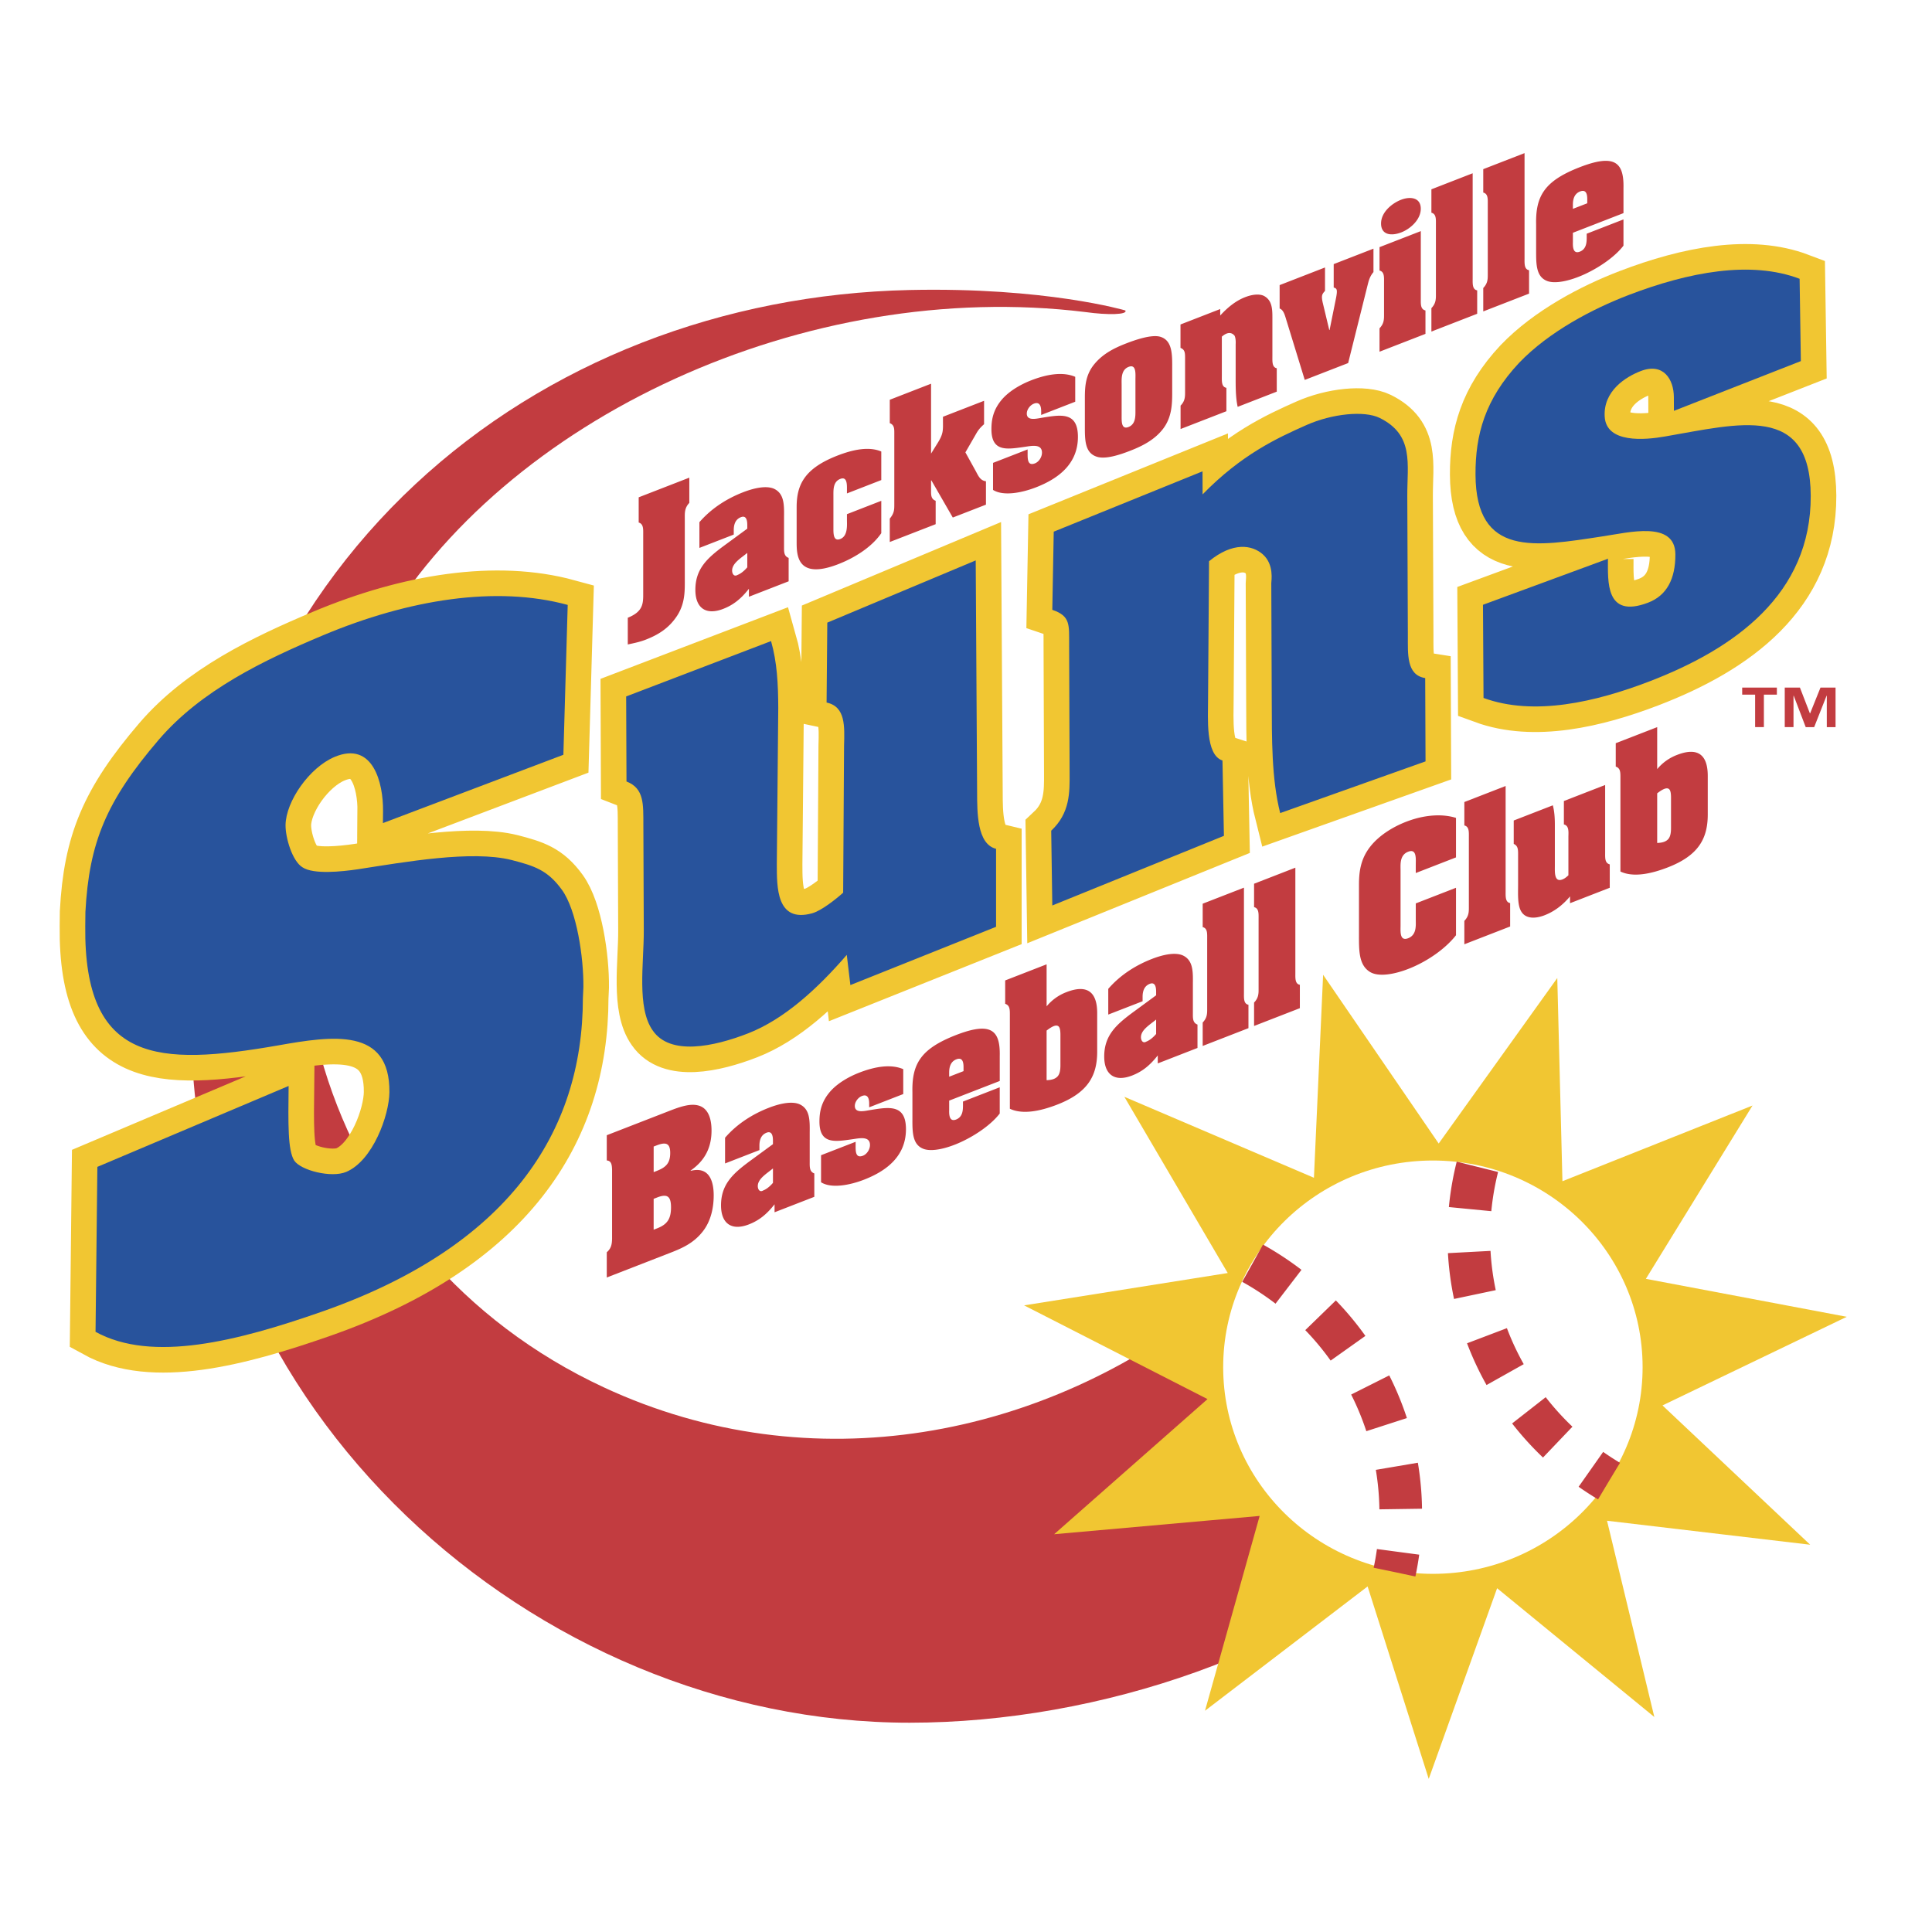 <svg xmlns="http://www.w3.org/2000/svg" width="2500" height="2500" viewBox="0 0 192.756 192.756"><path fill-rule="evenodd" clip-rule="evenodd" fill="#fff" d="M0 0h192.756v192.756H0V0z"/><path d="M121.254 129.791c-17.041 13.732-40.297 18.264-61.019 8.621-28.173-13.111-38.777-46.916-22.447-75.16C50.33 41.56 80.598 27.73 108.28 31.133c2.268.319 4.264.266 3.994-.16 0 0-7.934-2.34-21.532-2.039-37.144.823-70.51 26.943-71.633 71.877-.992 39.686 34.219 71.064 71.633 71.064 19.045 0 39.836-7.119 52.667-19.285-4.057-9.149-14.229-16.807-22.155-22.799z" fill-rule="evenodd" clip-rule="evenodd" fill="#c23c40"/><path fill-rule="evenodd" clip-rule="evenodd" fill="#f1c632" d="M174.848 110.299l-10.639 17.291 20.043 3.787-18.385 8.842 14.735 13.898-20.268-2.392 4.719 19.58-15.686-12.848-6.822 19.022-6.098-19.2-16.224 12.403 5.453-19.438-20.504 1.826 15.303-13.482-18.301-9.352 20.318-3.226-10.314-17.582 18.914 8.078.916-20.252 11.531 16.836 11.832-16.512.514 20.272 18.963-7.551z"/><path d="M142.961 115.785c11.555 0 20.922 9.23 20.922 20.619s-9.367 20.619-20.922 20.619c-11.557 0-20.924-9.23-20.924-20.619s9.367-20.619 20.924-20.619z" fill-rule="evenodd" clip-rule="evenodd" fill="#fff"/><path d="M147.4 116.416a28.402 28.402 0 0 0-.67 3.662c-1.32 11.449 4.416 22.084 13.799 27.689m-35.554-21.736a29.381 29.381 0 0 1 3.234 2.088c9.277 6.895 13.166 18.215 10.924 28.725" fill="none" stroke="#c23c40" stroke-width="4.254" stroke-miterlimit="2.613" stroke-dasharray="4.285,4.285"/><path d="M62.634 61.632c1.539-.614 1.539-1.426 1.539-2.419V53.35c0-.53.046-1.078-.451-1.216v-2.517l5.051-1.962v2.517c-.498.524-.451 1.036-.451 1.566v5.929c0 1.192.062 2.46-.746 3.734-.854 1.326-1.989 1.966-3.171 2.425-.59.229-1.181.343-1.771.473v-2.667zM74.556 56.603c-.34.396-.679.645-.988.765-.324.192-.524-.111-.524-.442 0-.729.864-1.23 1.513-1.763v1.44h-.001zm.161 2.935l3.966-1.541v-2.335c-.506-.184-.459-.683-.459-1.229v-2.915c.015-1.215 0-2.302-1.026-2.765-.823-.342-2.083-.019-3.061.361-1.52.591-3.101 1.537-4.357 2.985v2.567l3.427-1.331v-.431c0-.513.124-1.075.713-1.304.513-.199.637.267.637.78v.364l-2.358 1.728c-1.641 1.217-2.822 2.289-2.822 4.375 0 1.838 1.072 2.564 2.782 1.9 1.011-.393 1.777-1.005 2.56-2.005v.796h-.002zM84.5 48.897c0-.497.046-1.393-.667-1.115-.698.271-.683 1.043-.683 1.574v3.329c0 .53-.015 1.364.683 1.092.776-.301.667-1.402.667-1.932v-.546l3.426-1.332v3.229c-1.039 1.513-2.868 2.539-4.28 3.087-4.148 1.611-4.164-.949-4.164-2.208v-3.478c0-2.219.762-3.856 4.071-5.143 1.535-.597 3.133-.936 4.373-.407v2.849L84.5 49.228v-.331zM92.893 45.255l.665-1.07c.585-.939.522-1.28.522-2.19v-.414l4.101-1.593v2.335c-.123.115-.465.396-.73.847l-1.133 1.964 1.026 1.854c.248.45.434.957 1.025 1.026v2.335l-3.309 1.286-2.136-3.708-.031.012v.828c0 .563-.047 1.012.459 1.196v2.335l-4.578 1.778v-2.335c.466-.562.451-.92.451-1.483v-6.84c0-.563.047-1.012-.451-1.199v-2.335l4.119-1.601v6.972zM102.527 45.088c0 .597-.062 1.449.732 1.141.389-.151.699-.62.699-1.067 0-.943-1.121-.658-1.762-.574-1.756.252-3.281.513-3.281-1.773 0-1.093.25-2.067 1.135-3.057.777-.849 1.914-1.456 2.826-1.81 1.545-.601 3.145-.89 4.4-.352v2.484l-3.398 1.321v-.381c0-.48-.139-.973-.725-.746-.385.15-.709.59-.709.988 0 .745.934.515 1.451.429 1.912-.312 3.65-.656 3.65 1.894 0 2.716-1.973 4.178-4.18 5.035-1.383.538-3.248.915-4.289.26v-2.699l3.449-1.341v.248h.002zM111.906 38.431c0-.58-.094-1.521.697-1.828.789-.307.68.729.68 1.292v3.014c0 .562.047 1.406-.695 1.694-.729.283-.682-.596-.682-1.159v-3.013zm5.045-1.994c0-1.325-.078-2.553-1.258-2.856-.855-.198-2.348.299-3.338.684-1.102.428-2.299.992-3.186 2.082-.916 1.119-.932 2.35-.932 3.476v2.716c0 1.375 0 2.65 1.197 3.03.854.281 2.285-.193 3.291-.583 1.117-.434 2.422-1.041 3.309-2.196.885-1.156.916-2.476.916-3.636v-2.717h.001zM121.74 31.48c1.006-1.103 1.883-1.626 2.66-1.895.76-.262 1.428-.257 1.803-.005.668.419.744 1.151.744 2.045v3.909c0 .513-.045 1.111.436 1.206v2.335l-3.9 1.516c-.217-.976-.201-2.091-.201-3.167v-3.047c0-.066.045-.564-.109-.885-.252-.3-.658-.44-1.27.095v3.908c0 .514-.047 1.111.455 1.198v2.335l-4.572 1.776v-2.335c.48-.485.449-.954.449-1.483v-3.164c0-.563.016-.933-.457-1.114v-2.335l3.963-1.54v.647h-.001zM133.064 26.35l3.967-1.541v2.335c-.404.488-.48.898-.621 1.45l-1.904 7.629-4.33 1.682-1.805-5.873c-.156-.47-.266-1.09-.701-1.252v-2.335l4.527-1.759v2.335c-.295.331-.404.456-.201 1.288l.627 2.622.031-.012.627-3.108c.201-.989.076-1.024-.217-1.125V26.35zM141.754 29.782c0 .529-.047 1.078.465 1.193v2.335l-4.584 1.781v-2.335c.482-.502.451-.953.451-1.483v-3.08c0-.53.047-1.079-.451-1.2v-2.335l4.119-1.6v6.724zm-3.965-7.486c0-1.126 1.088-2.012 1.99-2.363.916-.356 1.973-.237 1.973.889 0 1.093-1.041 2.011-1.941 2.361-.965.375-2.022.289-2.022-.887zM146.928 27.771c0 .513-.045 1.111.451 1.199v2.335l-4.568 1.775v-2.335c.48-.502.451-.953.451-1.483v-6.84c0-.53.047-1.078-.451-1.199v-2.335l4.117-1.601v10.484zM152.104 25.76c0 .514-.047 1.111.451 1.2v2.335l-4.57 1.775v-2.335c.482-.502.451-.954.451-1.483v-6.84c0-.53.047-1.078-.451-1.2v-2.335l4.119-1.6V25.76zM158.361 20.281l-1.434.557v-.397c0-.414.062-1.084.717-1.338s.717.367.717.782v.396zm-5.101 4.93c0 1.258.047 2.4 1.072 2.813.809.332 2.316.011 3.818-.688 1.508-.702 3.016-1.768 3.824-2.828v-2.616l-3.668 1.425v.381c0 .53-.049 1.161-.689 1.411-.643.25-.705-.405-.689-.925v-.96l5.047-1.96v-2.468c.061-2.575-.824-3.505-4.436-2.086-3.439 1.353-4.34 2.846-4.279 5.67v2.831zM65.216 114.391l.277-.107c.864-.336 1.374-.301 1.374.742 0 1.061-.463 1.455-1.374 1.809l-.277.107v-2.551zm1.545 10.646c1.166-.453 2.378-.941 3.326-2.137.871-1.084 1.119-2.473 1.119-3.633 0-1.654-.591-2.883-2.3-2.451v-.033c1.478-1.021 2.084-2.365 2.084-3.988 0-1.176-.326-2.242-1.322-2.502-.902-.244-2.069.225-3.109.629l-6.021 2.34v2.518c.466.033.513.445.529.92v6.906c-.016.486-.063.936-.529 1.332v2.518l6.223-2.419zm-1.545-5.43l.354-.137c1.018-.396 1.377-.104 1.377.988 0 1.127-.359 1.695-1.373 2.09l-.359.141v-3.082h.001zM77.118 118.014c-.34.398-.68.646-.988.766-.324.193-.525-.109-.525-.441 0-.729.865-1.23 1.513-1.764v1.439zm.16 2.935l3.966-1.541v-2.334c-.506-.184-.459-.684-.459-1.23v-2.914c.015-1.215 0-2.303-1.026-2.764-.824-.344-2.082-.02-3.061.361-1.521.59-3.102 1.535-4.358 2.984v2.566l3.427-1.332v-.43c0-.514.124-1.074.713-1.305.512-.199.637.268.637.779v.365l-2.358 1.727c-1.641 1.219-2.822 2.291-2.822 4.377 0 1.838 1.072 2.564 2.781 1.9 1.011-.393 1.778-1.006 2.56-2.006v.797zM85.367 114.164c0 .596-.062 1.447.731 1.141.389-.152.7-.621.7-1.068 0-.943-1.121-.658-1.762-.574-1.757.252-3.28.514-3.28-1.771 0-1.094.248-2.068 1.134-3.059.777-.848 1.913-1.455 2.826-1.809 1.544-.602 3.143-.891 4.401-.354v2.484l-3.399 1.322v-.381c0-.48-.139-.975-.724-.746-.385.148-.708.59-.708.986 0 .746.933.516 1.451.43 1.911-.311 3.651-.656 3.651 1.895 0 2.717-1.973 4.178-4.18 5.035-1.385.539-3.249.914-4.291.26v-2.699l3.45-1.34v.248zM96.132 106.867l-1.433.557v-.396c0-.414.062-1.084.716-1.338s.717.367.717.781v.396zm-5.101 4.93c0 1.26.047 2.4 1.072 2.812.808.332 2.315.012 3.817-.688 1.508-.701 3.016-1.768 3.824-2.826v-2.617l-3.667 1.424v.383c0 .529-.047 1.16-.689 1.41-.642.248-.704-.406-.688-.926v-.961l5.045-1.959v-2.469c.062-2.574-.824-3.504-4.435-2.086-3.439 1.354-4.34 2.846-4.278 5.67v2.833h-.001zM104.42 102.82c.559-.434.898-.564 1.115-.467.201.086.264.41.264.891v3.031c0 .48-.062.852-.264 1.096-.217.25-.557.383-1.115.4v-4.951zm0-6.609l-4.133 1.607v2.334c.498.154.467.646.467 1.193v9.275c1.305.617 3.107.215 4.734-.416 3.014-1.172 3.979-2.838 3.979-5.273v-3.857c0-2.037-.934-2.916-3.062-2.09a4.765 4.765 0 0 0-1.984 1.418v-4.191h-.001zM115.346 103.162c-.34.396-.68.645-.988.764-.322.193-.525-.109-.525-.441 0-.729.865-1.23 1.514-1.764v1.441h-.001zm.162 2.936l3.965-1.543v-2.334c-.506-.186-.459-.684-.459-1.229v-2.916c.016-1.215 0-2.301-1.025-2.764-.824-.343-2.082-.019-3.061.361-1.521.591-3.102 1.536-4.357 2.985v2.566l3.426-1.33v-.432c0-.514.125-1.074.713-1.305.514-.197.637.268.637.781v.363l-2.357 1.729c-1.641 1.217-2.822 2.289-2.822 4.375 0 1.838 1.072 2.564 2.781 1.9 1.012-.393 1.777-1.006 2.561-2.006v.799h-.002zM124.109 99.045c0 .514-.047 1.111.449 1.199v2.336l-4.566 1.775v-2.336c.48-.502.449-.953.449-1.484v-6.838c0-.531.047-1.079-.449-1.2v-2.335l4.117-1.6v10.483zM129.238 97.053c0 .514-.047 1.111.449 1.199v2.334l-4.568 1.775v-2.334c.482-.502.451-.953.451-1.484v-6.839c0-.53.047-1.078-.451-1.199V88.17l4.119-1.601v10.484zM141.252 86.257c0-.58.107-1.616-.76-1.279-.865.337-.758 1.288-.758 1.868v5.482c0 .58-.107 1.615.758 1.279.867-.337.76-1.288.76-1.868v-1.606l4.014-1.56v4.736c-1.072 1.361-2.801 2.545-4.479 3.247-1.658.694-3.275.925-4.098.417-1.15-.695-1.104-2.205-1.104-3.761v-4.935c0-1.276.154-2.578 1.133-3.819.902-1.145 2.379-2.067 3.945-2.608 1.582-.549 3.264-.672 4.602-.249v3.941l-4.014 1.56v-.845h.001zM150.217 88.901c0 .514-.047 1.111.451 1.2v2.335l-4.57 1.775v-2.334c.482-.502.451-.954.451-1.484v-6.839c0-.53.047-1.079-.451-1.2v-2.335l4.119-1.6v10.482zM151.461 85.403c0-.563.031-1.005-.436-1.206v-2.335l3.902-1.516c.154.585.201 1.247.201 1.909v4.124c0 .613-.078 1.687.762 1.36.232-.09.402-.24.59-.412v-3.875c.016-.536.047-1.077-.451-1.199v-2.335l4.117-1.6v6.724c0 .547-.045 1.062.459 1.197v2.334l-3.963 1.54v-.679c-.766.91-1.592 1.513-2.539 1.881-.902.35-1.85.371-2.301-.332-.418-.632-.342-1.789-.342-2.683v-2.897h.001zM165.338 79.151c.557-.432.898-.564 1.115-.467.201.088.264.412.264.892v3.031c0 .48-.062.852-.264 1.096-.217.25-.559.382-1.115.399v-4.951zm0-6.608l-4.135 1.606v2.335c.498.154.467.647.467 1.194v9.274c1.307.619 3.107.217 4.736-.416 3.014-1.171 3.977-2.837 3.977-5.271v-3.858c0-2.037-.932-2.917-3.061-2.09a4.777 4.777 0 0 0-1.984 1.417v-4.191z" fill-rule="evenodd" clip-rule="evenodd" fill="#c23c40"/><path d="M64.188 82.315c-.008-2.045.105-3.656-1.683-4.347l-.033-8.483 14.456-5.523c.603 2.116.71 4.258.719 6.665l-.144 15.6c.009 2.226-.072 5.885 3.525 4.892.923-.254 2.382-1.417 3.094-2.056l.089-14.647c.052-1.949.163-3.92-1.743-4.323l.071-7.973 14.808-6.208.141 23.136c.006 1.986-.018 5.173 1.889 5.637v7.782l-14.535 5.814-.359-3.013c-2.903 3.359-6.232 6.423-9.857 7.835-3.446 1.34-7.762 2.234-9.498-.285-1.616-2.264-.885-6.723-.898-9.971l-.042-10.532zM119.984 49.323c3.896-3.984 7.428-5.613 10.365-6.917 2.555-1.134 5.77-1.464 7.303-.708 3.455 1.702 2.74 4.598 2.754 7.781l.057 13.914c.008 1.827-.166 3.959 1.73 4.259l.033 8.312-14.502 5.158c-.871-3.456-.826-7.429-.842-11.261l-.045-11.674c0-.236.299-1.858-.84-2.874-1.076-.959-2.994-1.264-5.371.681l-.098 13.784c.008 1.827-.289 5.53 1.438 6.098l.145 7.516-17.123 6.949-.109-7.463c1.889-1.764 1.844-3.839 1.836-5.726l-.047-12.804c-.008-2.004.156-2.887-1.68-3.504l.143-7.799 14.844-6.019.009 2.297zM160.424 55.781c.01 2.156-.297 5.979 3.994 4.352 1.871-.708 2.744-2.366 2.734-4.821-.014-3.414-4.701-2.172-7.225-1.805-6.791 1.044-12.682 2.102-12.715-6.162-.016-3.952.934-7.494 4.346-11.142 2.994-3.127 7.375-5.406 10.918-6.764 6.004-2.301 12.193-3.474 17.072-1.625l.123 8.213-12.664 4.963-.006-1.377c-.006-1.737-1.021-3.468-3.303-2.594-1.502.575-3.742 1.985-3.598 4.538.15 2.69 4 2.349 6.043 1.985 7.393-1.273 14.477-3.305 14.514 5.917.039 9.821-7.576 15.259-16.104 18.527-5.344 2.048-11.506 3.491-16.541 1.648l-.055-9.296 12.498-4.604-.031.047zM38.216 80.935c.03-2.812-.99-7.033-4.834-5.417-2.514 1.056-4.868 4.438-4.893 6.807-.013 1.258.68 3.614 1.704 4.215 1.097.718 3.896.426 5.519.186 4.718-.729 11.351-1.913 15.314-.926 2.275.591 3.598.992 5.037 2.978 1.479 2.041 2.173 6.752 2.142 9.712l-.05 1.086c-.005 13.451-7.495 24.822-26.123 31.318-8.258 2.881-16.835 5.105-22.5 1.982l.182-16.457 19.081-8.072c-.041 3.775-.092 6.391.559 7.443.652.979 3.702 1.756 5.18 1.135 2.662-1.119 4.292-5.646 4.317-7.941.07-6.514-5.678-5.645-11.135-4.678-11.946 2.072-19.356 1.781-19.21-11.913l.015-1.406c.369-6.934 2.089-11.074 7.307-17.172 4.249-4.953 10.464-7.937 16.379-10.422 8.576-3.604 17.314-4.985 24.433-3.04l-.432 14.952-18.004 6.815.012-1.185z" fill-rule="evenodd" clip-rule="evenodd" fill="#f1c632" stroke="#f1c632" stroke-width="5.105" stroke-miterlimit="2.613"/><path d="M64.188 82.315c-.008-2.046.105-3.657-1.683-4.347l-.033-8.483 14.456-5.523c.603 2.116.71 4.258.719 6.665l-.144 15.6c.009 2.226-.072 5.885 3.525 4.892.923-.254 2.382-1.417 3.094-2.056l.089-14.647c.052-1.949.163-3.92-1.743-4.323l.071-7.973 14.808-6.208.139 23.136c.008 1.986-.016 5.173 1.891 5.637v7.782l-14.535 5.814-.359-3.013c-2.903 3.359-6.232 6.423-9.857 7.835-3.446 1.34-7.762 2.234-9.498-.285-1.616-2.264-.885-6.723-.898-9.971l-.042-10.532zM119.984 49.323c3.896-3.984 7.428-5.613 10.365-6.917 2.555-1.134 5.768-1.464 7.303-.708 3.455 1.702 2.74 4.598 2.754 7.781l.057 13.914c.008 1.827-.166 3.959 1.73 4.259l.033 8.312-14.502 5.158c-.871-3.456-.826-7.429-.842-11.261l-.045-11.674c0-.236.299-1.858-.84-2.874-1.076-.959-2.994-1.264-5.371.681l-.098 13.784c.008 1.827-.289 5.53 1.438 6.098l.145 7.516-17.123 6.949-.109-7.463c1.889-1.764 1.844-3.839 1.836-5.726l-.047-12.804c-.008-2.004.156-2.887-1.68-3.504l.143-7.799 14.844-6.019.009 2.297zM160.424 55.781c.01 2.156-.297 5.979 3.994 4.352 1.871-.709 2.744-2.366 2.734-4.821-.014-3.414-4.701-2.172-7.225-1.805-6.791 1.044-12.682 2.102-12.715-6.162-.016-3.952.934-7.494 4.346-11.142 2.994-3.127 7.375-5.406 10.918-6.764 6.004-2.301 12.193-3.474 17.072-1.625l.123 8.213-12.664 4.963-.006-1.377c-.006-1.736-1.021-3.468-3.303-2.593-1.502.575-3.742 1.985-3.598 4.538.15 2.69 4 2.349 6.043 1.985 7.393-1.273 14.477-3.305 14.514 5.917.039 9.821-7.578 15.259-16.104 18.527-5.344 2.048-11.506 3.491-16.541 1.648l-.055-9.296 12.498-4.604-.031.046zM38.216 80.935c.03-2.812-.99-7.033-4.834-5.417-2.514 1.056-4.868 4.438-4.893 6.807-.013 1.258.68 3.614 1.704 4.215 1.097.718 3.896.426 5.519.186 4.718-.729 11.351-1.913 15.314-.926 2.275.591 3.598.992 5.037 2.978 1.479 2.041 2.173 6.752 2.142 9.712l-.05 1.086c-.005 13.451-7.495 24.822-26.123 31.318-8.258 2.881-16.836 5.105-22.5 1.982l.182-16.457 19.081-8.072c-.041 3.775-.092 6.391.559 7.443.652.979 3.702 1.756 5.18 1.135 2.662-1.119 4.292-5.646 4.317-7.941.07-6.514-5.678-5.645-11.135-4.678-11.946 2.072-19.356 1.781-19.21-11.913l.015-1.406c.369-6.934 2.089-11.074 7.307-17.172 4.249-4.953 10.464-7.937 16.379-10.422 8.576-3.604 17.314-4.985 24.433-3.04l-.432 14.952-18.004 6.815.012-1.185z" fill-rule="evenodd" clip-rule="evenodd" fill="#28539c"/><path d="M177.279 69.304h-1.295v3.239h-.875v-3.239h-1.291v-.702h3.461v.702zm5.854 3.242h-.873V69.41h-.021L181 72.546h-.844l-1.197-3.136h-.021v3.132h-.873v-3.941h1.514l.996 2.574h.02l1.035-2.574h1.504v3.945h-.001z" fill-rule="evenodd" clip-rule="evenodd" fill="#c23c40"/></svg>